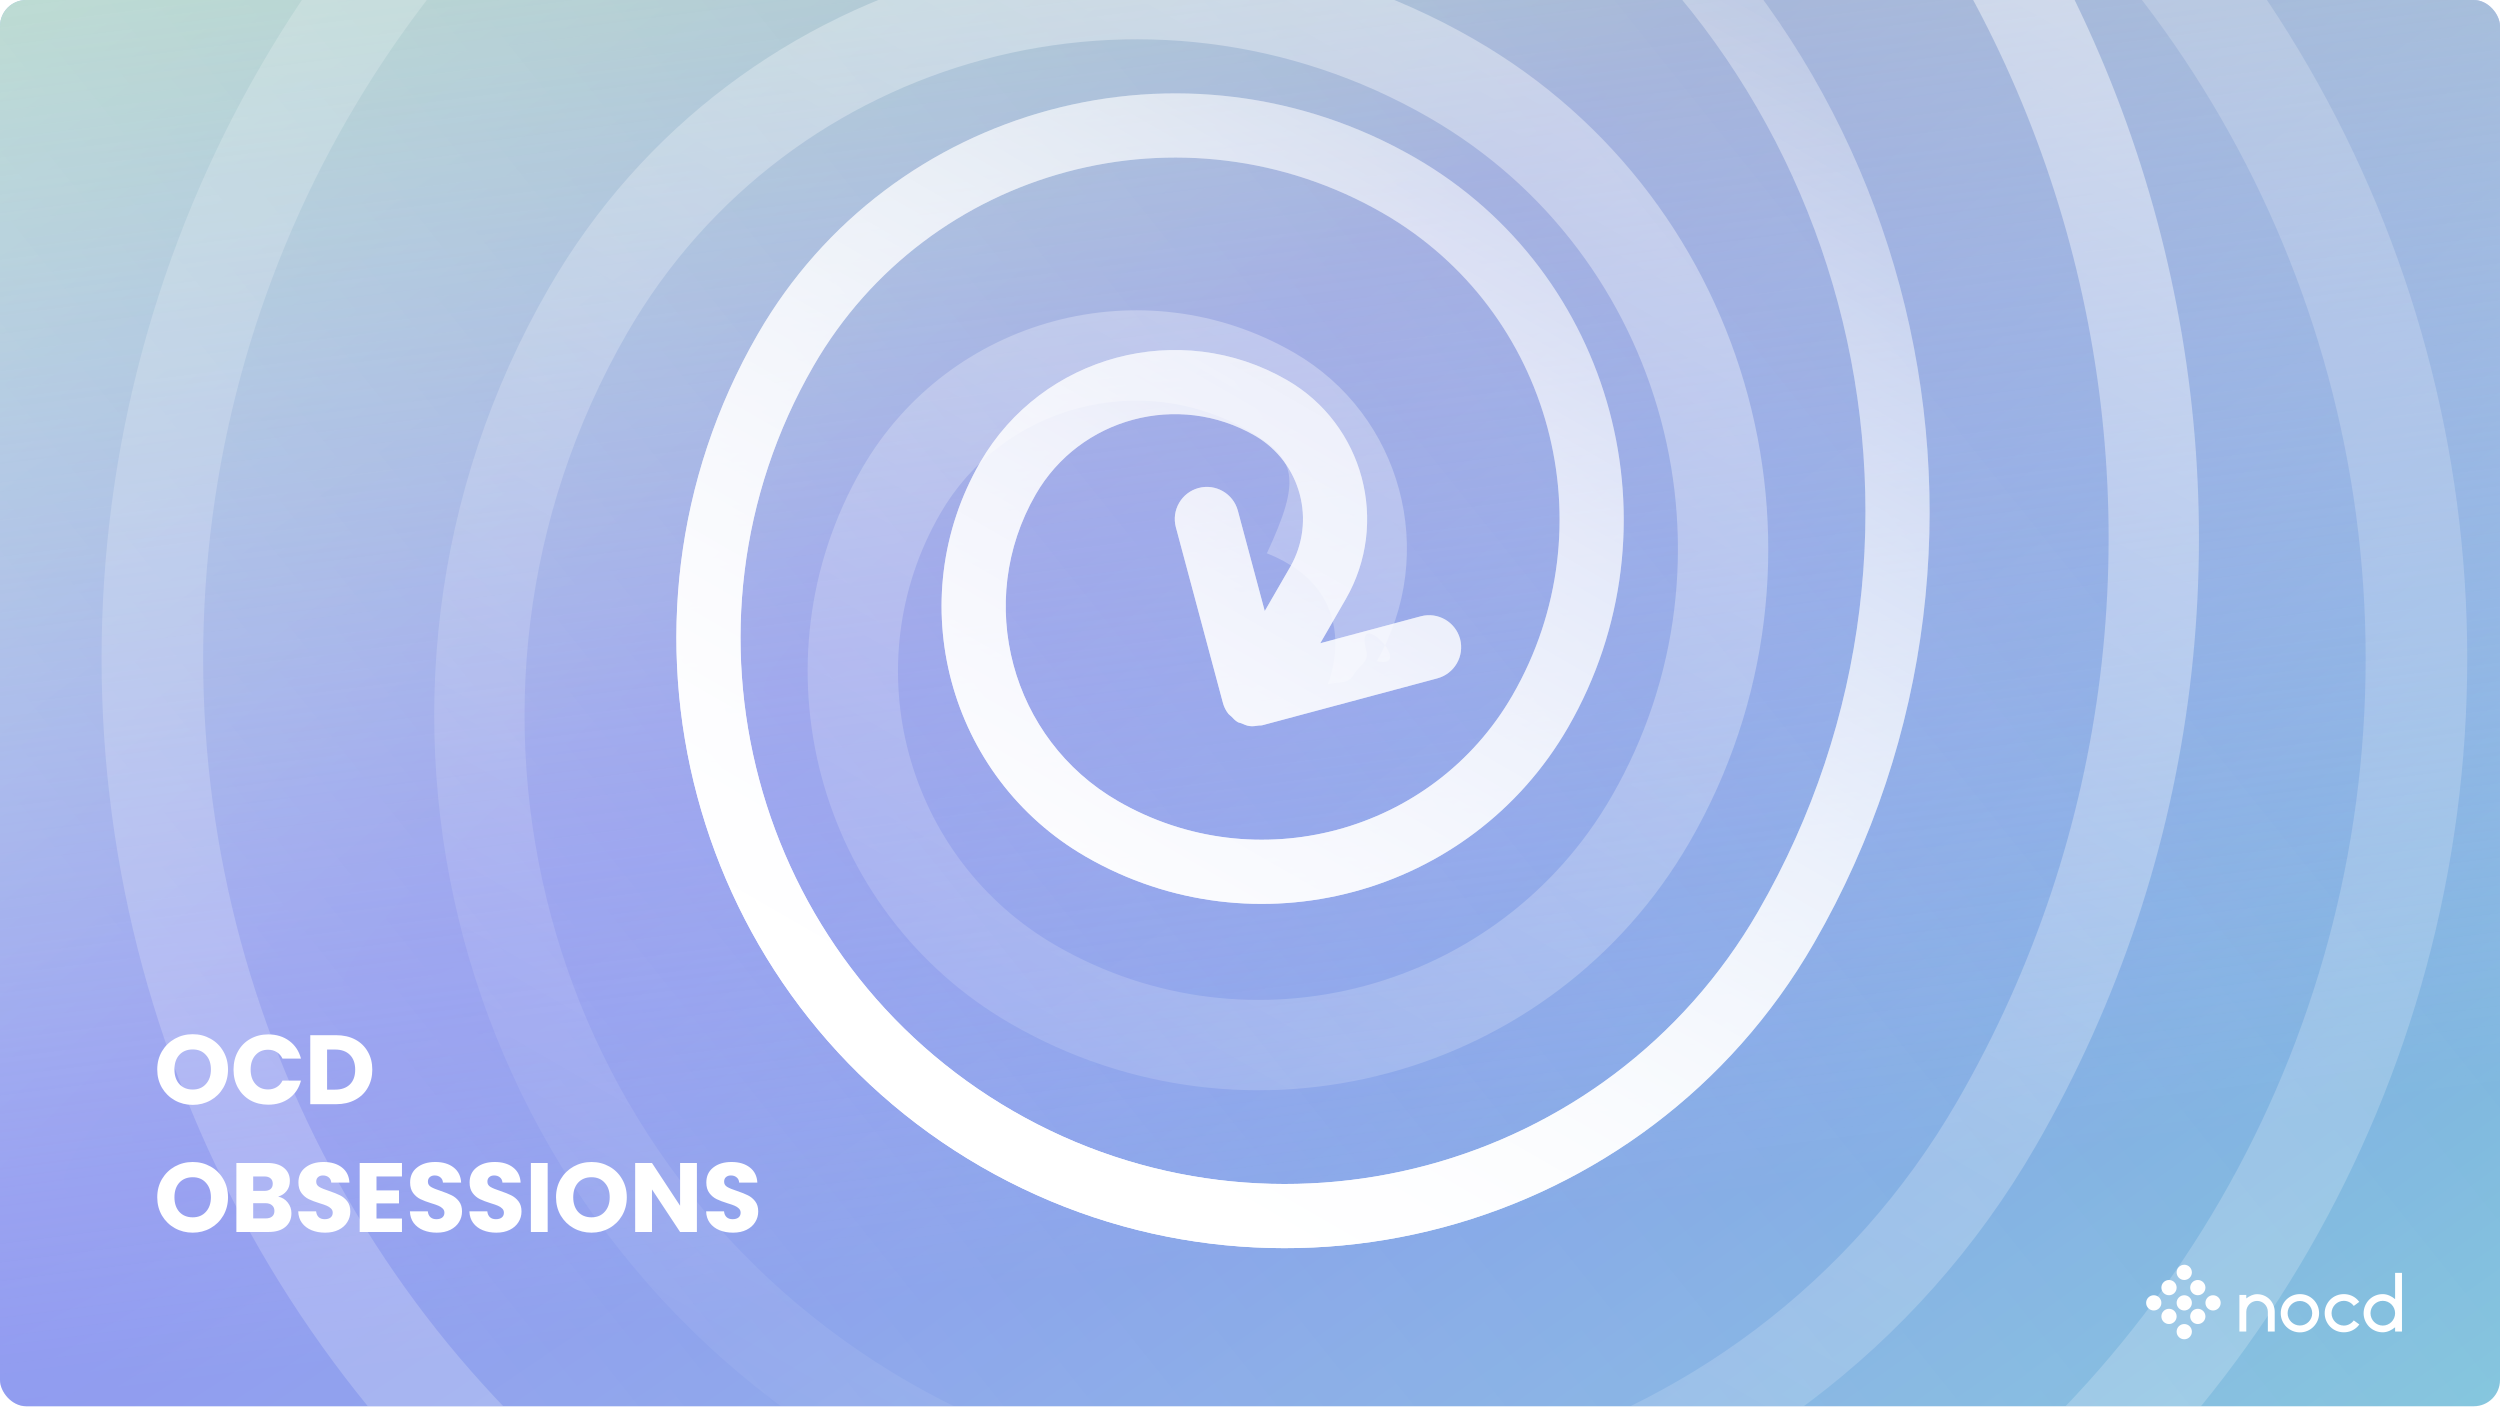 <?xml version="1.0" encoding="UTF-8"?> <svg xmlns="http://www.w3.org/2000/svg" width="763" height="430" viewBox="0 0 763 430" fill="none"><g clip-path="url(#clip0_100_353)"><rect width="763" height="429.188" rx="8" fill="white"></rect><rect width="763" height="429.188" rx="8" fill="url(#paint0_radial_100_353)"></rect><rect width="763" height="429.188" rx="8" fill="url(#paint1_linear_100_353)"></rect><rect width="763" height="429.188" rx="8" fill="url(#paint2_linear_100_353)" fill-opacity="0.2"></rect><circle cx="661.98" cy="392.98" r="2.327" fill="white"></circle><ellipse cx="670.77" cy="392.98" rx="2.327" ry="2.327" fill="white"></ellipse><circle cx="666.634" cy="388.327" r="2.327" fill="white"></circle><circle cx="666.634" cy="397.634" r="2.327" fill="white"></circle><ellipse cx="675.423" cy="397.634" rx="2.327" ry="2.327" fill="white"></ellipse><ellipse cx="666.634" cy="406.423" rx="2.327" ry="2.327" fill="white"></ellipse><circle cx="657.327" cy="397.634" r="2.327" fill="white"></circle><circle cx="670.77" cy="401.77" r="2.327" fill="white"></circle><ellipse cx="661.98" cy="401.77" rx="2.327" ry="2.327" fill="white"></ellipse><path d="M692.685 396.547C691.66 395.523 690.295 394.986 688.856 394.986C687.661 394.986 686.515 395.547 685.563 396.279V395.206H683.466V406.375H685.563V400.376C685.563 398.547 687.051 397.035 688.856 397.035C690.685 397.035 692.148 398.547 692.148 400.376V406.375H694.245V400.376C694.245 398.912 693.684 397.571 692.685 396.547Z" fill="white"></path><path d="M706.055 396.644C704.958 395.547 703.495 394.962 701.934 394.962C700.373 394.962 698.91 395.547 697.788 396.644C696.691 397.766 696.081 399.229 696.081 400.79C696.081 402.351 696.691 403.814 697.788 404.936C698.91 406.033 700.373 406.643 701.934 406.643C703.495 406.643 704.958 406.033 706.055 404.936C707.177 403.814 707.787 402.351 707.787 400.79C707.787 399.229 707.177 397.766 706.055 396.644ZM701.934 404.546C699.861 404.546 698.178 402.863 698.178 400.79C698.178 398.717 699.861 397.059 701.934 397.059C704.007 397.059 705.689 398.717 705.689 400.79C705.689 402.863 704.007 404.546 701.934 404.546Z" fill="white"></path><path d="M718.369 402.985C717.686 403.936 716.588 404.57 715.345 404.57C713.272 404.57 711.589 402.863 711.589 400.79C711.589 398.717 713.272 397.01 715.345 397.01C716.588 397.01 717.686 397.644 718.369 398.571L720.051 397.327C719.881 397.083 719.686 396.864 719.466 396.644C718.369 395.547 716.906 394.962 715.345 394.962C713.784 394.962 712.296 395.547 711.199 396.644C710.101 397.766 709.492 399.229 709.492 400.79C709.492 402.351 710.101 403.814 711.199 404.936C712.296 406.033 713.784 406.619 715.345 406.619C716.906 406.619 718.369 406.033 719.466 404.936C719.686 404.716 719.881 404.473 720.076 404.229L718.369 402.985Z" fill="white"></path><path d="M730.985 396.498C729.936 395.62 728.619 394.962 727.229 394.962C725.668 394.962 724.205 395.547 723.083 396.644C721.986 397.766 721.376 399.229 721.376 400.79C721.376 402.351 721.986 403.814 723.083 404.936C724.205 406.033 725.668 406.619 727.229 406.619C728.619 406.619 729.936 405.96 730.985 405.082V406.375H733.082V388.475H730.985V396.498ZM727.229 404.57C725.156 404.57 723.474 402.863 723.474 400.79C723.474 398.717 725.156 397.01 727.229 397.01C729.302 397.01 730.985 398.717 730.985 400.79C730.985 402.863 729.302 404.57 727.229 404.57Z" fill="white"></path><g opacity="0.5" clip-path="url(#clip1_100_353)" filter="url(#filter0_f_100_353)"><path d="M167.567 87.793C224.594 -10.981 351.314 -44.935 450.087 12.092C535.678 61.508 565.111 171.352 515.695 256.943C473.876 329.375 380.922 354.262 308.513 312.457C249.263 278.249 228.884 202.195 263.092 142.945C289.703 96.853 348.844 81.007 394.935 107.618C427.867 126.631 439.168 168.883 420.169 201.791C432.366 204.572 413.137 184.066 417.005 198.504C417.969 202.182 414.841 202.948 413.077 206.003C411.312 209.059 408.849 207.869 405.22 208.86C405.22 208.86 417.227 181.013 386.649 168.862C397.305 146.064 395.689 139.894 381.149 131.499C348.217 112.485 305.974 123.825 286.975 156.732C260.364 202.823 276.211 261.964 322.302 288.575C381.552 322.783 457.607 302.404 491.815 243.155C533.634 170.722 508.709 77.778 436.301 35.973C350.709 -13.443 240.865 15.989 191.449 101.58C126.825 213.513 165.312 357.146 277.244 421.771C389.176 486.395 532.81 447.908 597.434 335.976C692.475 171.361 635.88 -39.852 471.265 -134.892C464.674 -138.698 462.413 -147.135 466.219 -153.727C470.024 -160.318 478.462 -162.579 485.053 -158.773C662.827 -56.136 723.953 171.99 621.316 349.764C549.094 474.855 388.547 517.873 263.456 445.652C138.365 373.431 95.345 212.884 167.567 87.793Z" fill="url(#paint3_linear_100_353)"></path><circle opacity="0.4" cx="392" cy="201" r="345.5" stroke="white" stroke-width="31"></circle></g><g clip-path="url(#clip2_100_353)"><path d="M231.316 101.914C271.814 31.769 361.806 7.656 431.951 48.154C492.734 83.248 513.636 161.255 478.543 222.038C448.845 273.477 382.832 291.15 331.41 261.462C289.334 237.169 274.861 183.158 299.154 141.081C318.052 108.349 360.052 97.095 392.784 115.993C416.171 129.496 424.197 159.502 410.704 182.871L402.94 196.32L433.625 188.098C438.841 186.7 444.218 189.804 445.616 195.021C446.3 197.633 445.877 200.284 444.624 202.455C443.371 204.625 441.286 206.317 438.709 207.021L385.206 221.357C384.859 221.45 384.494 221.375 384.149 221.425C383.227 221.571 382.324 221.728 381.385 221.592C380.48 221.476 379.677 221.104 378.848 220.739C378.478 220.594 378.102 220.58 377.746 220.374C376.948 219.914 376.384 219.249 375.771 218.623C375.515 218.362 375.166 218.184 374.929 217.888C374.081 216.81 373.496 215.591 373.172 214.273L358.879 160.931C357.481 155.715 360.586 150.338 365.802 148.94C371.019 147.542 376.396 150.647 377.793 155.863L386.001 186.493L393.745 173.079C401.843 159.053 397.02 141.05 382.993 132.952C359.606 119.45 329.608 127.503 316.115 150.872C297.217 183.605 308.471 225.604 341.203 244.502C383.28 268.795 437.291 254.323 461.584 212.246C491.282 160.807 473.582 94.802 422.16 65.114C361.377 30.02 283.37 50.922 248.276 111.706C202.383 191.196 229.714 293.198 309.204 339.092C388.694 384.986 490.697 357.654 536.591 278.164C604.085 161.261 563.894 11.266 446.991 -56.228C442.31 -58.93 440.704 -64.922 443.407 -69.603C446.109 -74.284 452.101 -75.89 456.782 -73.187C583.03 -0.298 626.44 161.708 553.55 287.956C502.262 376.79 388.247 407.34 299.413 356.052C210.578 304.763 180.028 190.749 231.317 101.914L231.316 101.914Z" fill="url(#paint4_linear_100_353)"></path></g><g clip-path="url(#clip3_100_353)" filter="url(#filter1_f_100_353)"><path d="M231.316 101.914C271.814 31.769 361.806 7.656 431.951 48.154C492.734 83.248 513.636 161.255 478.543 222.038C448.845 273.477 382.832 291.15 331.41 261.462C289.334 237.169 274.861 183.158 299.154 141.081C318.052 108.349 360.052 97.095 392.784 115.993C416.171 129.496 424.197 159.502 410.704 182.871L402.94 196.32L433.625 188.098C438.841 186.7 444.218 189.804 445.616 195.021C446.3 197.633 445.877 200.284 444.624 202.455C443.371 204.625 441.286 206.317 438.709 207.021L385.206 221.357C384.859 221.45 384.494 221.375 384.149 221.425C383.227 221.571 382.324 221.728 381.385 221.592C380.48 221.476 379.677 221.104 378.848 220.739C378.478 220.594 378.102 220.58 377.746 220.374C376.948 219.914 376.384 219.249 375.771 218.623C375.515 218.362 375.166 218.184 374.929 217.888C374.081 216.81 373.496 215.591 373.172 214.273L358.879 160.931C357.481 155.715 360.586 150.338 365.802 148.94C371.019 147.542 376.396 150.647 377.793 155.863L386.001 186.493L393.745 173.079C401.843 159.053 397.02 141.05 382.993 132.952C359.606 119.45 329.608 127.503 316.115 150.872C297.217 183.605 308.471 225.604 341.203 244.502C383.28 268.795 437.291 254.323 461.584 212.246C491.282 160.807 473.582 94.802 422.16 65.114C361.377 30.02 283.37 50.922 248.276 111.706C202.383 191.196 229.714 293.198 309.204 339.092C388.694 384.986 490.697 357.654 536.591 278.164C604.085 161.261 563.894 11.266 446.991 -56.228C442.31 -58.93 440.704 -64.922 443.407 -69.603C446.109 -74.284 452.101 -75.89 456.782 -73.187C583.03 -0.298 626.44 161.708 553.55 287.956C502.262 376.79 388.247 407.34 299.413 356.052C210.578 304.763 180.028 190.749 231.317 101.914L231.316 101.914Z" fill="url(#paint5_linear_100_353)"></path></g><path d="M58.82 337.21C56.84 337.21 55.02 336.75 53.36 335.83C51.72 334.91 50.41 333.63 49.43 331.99C48.47 330.33 47.99 328.47 47.99 326.41C47.99 324.35 48.47 322.5 49.43 320.86C50.41 319.22 51.72 317.94 53.36 317.02C55.02 316.1 56.84 315.64 58.82 315.64C60.8 315.64 62.61 316.1 64.25 317.02C65.91 317.94 67.21 319.22 68.15 320.86C69.11 322.5 69.59 324.35 69.59 326.41C69.59 328.47 69.11 330.33 68.15 331.99C67.19 333.63 65.89 334.91 64.25 335.83C62.61 336.75 60.8 337.21 58.82 337.21ZM58.82 332.53C60.5 332.53 61.84 331.97 62.84 330.85C63.86 329.73 64.37 328.25 64.37 326.41C64.37 324.55 63.86 323.07 62.84 321.97C61.84 320.85 60.5 320.29 58.82 320.29C57.12 320.29 55.76 320.84 54.74 321.94C53.74 323.04 53.24 324.53 53.24 326.41C53.24 328.27 53.74 329.76 54.74 330.88C55.76 331.98 57.12 332.53 58.82 332.53ZM71.274 326.44C71.274 324.36 71.724 322.51 72.624 320.89C73.524 319.25 74.774 317.98 76.374 317.08C77.994 316.16 79.824 315.7 81.864 315.7C84.364 315.7 86.504 316.36 88.284 317.68C90.064 319 91.254 320.8 91.854 323.08L86.214 323.08C85.794 322.2 85.194 321.53 84.414 321.07C83.654 320.61 82.784 320.38 81.804 320.38C80.224 320.38 78.944 320.93 77.964 322.03C76.984 323.13 76.494 324.6 76.494 326.44C76.494 328.28 76.984 329.75 77.964 330.85C78.944 331.95 80.224 332.5 81.804 332.5C82.784 332.5 83.654 332.27 84.414 331.81C85.194 331.35 85.794 330.68 86.214 329.8L91.854 329.8C91.254 332.08 90.064 333.88 88.284 335.2C86.504 336.5 84.364 337.15 81.864 337.15C79.824 337.15 77.994 336.7 76.374 335.8C74.774 334.88 73.524 333.61 72.624 331.99C71.724 330.37 71.274 328.52 71.274 326.44ZM102.586 315.94C104.806 315.94 106.746 316.38 108.406 317.26C110.066 318.14 111.346 319.38 112.246 320.98C113.166 322.56 113.626 324.39 113.626 326.47C113.626 328.53 113.166 330.36 112.246 331.96C111.346 333.56 110.056 334.8 108.376 335.68C106.716 336.56 104.786 337 102.586 337L94.695 337L94.695 315.94L102.586 315.94ZM102.256 332.56C104.196 332.56 105.706 332.03 106.786 330.97C107.866 329.91 108.406 328.41 108.406 326.47C108.406 324.53 107.866 323.02 106.786 321.94C105.706 320.86 104.196 320.32 102.256 320.32L99.826 320.32L99.826 332.56L102.256 332.56ZM58.82 376.21C56.84 376.21 55.02 375.75 53.36 374.83C51.72 373.91 50.41 372.63 49.43 370.99C48.47 369.33 47.99 367.47 47.99 365.41C47.99 363.35 48.47 361.5 49.43 359.86C50.41 358.22 51.72 356.94 53.36 356.02C55.02 355.1 56.84 354.64 58.82 354.64C60.8 354.64 62.61 355.1 64.25 356.02C65.91 356.94 67.21 358.22 68.15 359.86C69.11 361.5 69.59 363.35 69.59 365.41C69.59 367.47 69.11 369.33 68.15 370.99C67.19 372.63 65.89 373.91 64.25 374.83C62.61 375.75 60.8 376.21 58.82 376.21ZM58.82 371.53C60.5 371.53 61.84 370.97 62.84 369.85C63.86 368.73 64.37 367.25 64.37 365.41C64.37 363.55 63.86 362.07 62.84 360.97C61.84 359.85 60.5 359.29 58.82 359.29C57.12 359.29 55.76 359.84 54.74 360.94C53.74 362.04 53.24 363.53 53.24 365.41C53.24 367.27 53.74 368.76 54.74 369.88C55.76 370.98 57.12 371.53 58.82 371.53ZM84.894 365.2C86.114 365.46 87.094 366.07 87.834 367.03C88.574 367.97 88.944 369.05 88.944 370.27C88.944 372.03 88.324 373.43 87.084 374.47C85.864 375.49 84.154 376 81.954 376L72.144 376L72.144 354.94L81.624 354.94C83.764 354.94 85.434 355.43 86.634 356.41C87.854 357.39 88.464 358.72 88.464 360.4C88.464 361.64 88.134 362.67 87.474 363.49C86.834 364.31 85.974 364.88 84.894 365.2ZM77.274 363.46L80.634 363.46C81.474 363.46 82.114 363.28 82.554 362.92C83.014 362.54 83.244 361.99 83.244 361.27C83.244 360.55 83.014 360 82.554 359.62C82.114 359.24 81.474 359.05 80.634 359.05L77.274 359.05L77.274 363.46ZM81.054 371.86C81.914 371.86 82.574 371.67 83.034 371.29C83.514 370.89 83.754 370.32 83.754 369.58C83.754 368.84 83.504 368.26 83.004 367.84C82.524 367.42 81.854 367.21 80.994 367.21L77.274 367.21L77.274 371.86L81.054 371.86ZM99.239 376.21C97.699 376.21 96.319 375.96 95.099 375.46C93.879 374.96 92.899 374.22 92.159 373.24C91.439 372.26 91.059 371.08 91.019 369.7L96.479 369.7C96.559 370.48 96.829 371.08 97.289 371.5C97.749 371.9 98.349 372.1 99.089 372.1C99.849 372.1 100.449 371.93 100.889 371.59C101.329 371.23 101.549 370.74 101.549 370.12C101.549 369.6 101.369 369.17 101.009 368.83C100.669 368.49 100.239 368.21 99.719 367.99C99.219 367.77 98.499 367.52 97.559 367.24C96.199 366.82 95.089 366.4 94.229 365.98C93.369 365.56 92.629 364.94 92.009 364.12C91.389 363.3 91.079 362.23 91.079 360.91C91.079 358.95 91.789 357.42 93.209 356.32C94.629 355.2 96.479 354.64 98.759 354.64C101.079 354.64 102.949 355.2 104.369 356.32C105.789 357.42 106.549 358.96 106.649 360.94L101.099 360.94C101.059 360.26 100.809 359.73 100.349 359.35C99.889 358.95 99.299 358.75 98.579 358.75C97.959 358.75 97.459 358.92 97.079 359.26C96.699 359.58 96.509 360.05 96.509 360.67C96.509 361.35 96.829 361.88 97.469 362.26C98.109 362.64 99.109 363.05 100.469 363.49C101.829 363.95 102.929 364.39 103.769 364.81C104.629 365.23 105.369 365.84 105.989 366.64C106.609 367.44 106.919 368.47 106.919 369.73C106.919 370.93 106.609 372.02 105.989 373C105.389 373.98 104.509 374.76 103.349 375.34C102.189 375.92 100.819 376.21 99.239 376.21ZM114.906 359.05L114.906 363.31L121.776 363.31L121.776 367.27L114.906 367.27L114.906 371.89L122.676 371.89L122.676 376L109.776 376L109.776 354.94L122.676 354.94L122.676 359.05L114.906 359.05ZM133.327 376.21C131.787 376.21 130.407 375.96 129.187 375.46C127.967 374.96 126.987 374.22 126.247 373.24C125.527 372.26 125.147 371.08 125.107 369.7L130.567 369.7C130.647 370.48 130.917 371.08 131.377 371.5C131.837 371.9 132.437 372.1 133.177 372.1C133.937 372.1 134.537 371.93 134.977 371.59C135.417 371.23 135.637 370.74 135.637 370.12C135.637 369.6 135.457 369.17 135.097 368.83C134.757 368.49 134.327 368.21 133.807 367.99C133.307 367.77 132.587 367.52 131.647 367.24C130.287 366.82 129.177 366.4 128.317 365.98C127.457 365.56 126.717 364.94 126.097 364.12C125.477 363.3 125.167 362.23 125.167 360.91C125.167 358.95 125.877 357.42 127.297 356.32C128.717 355.2 130.567 354.64 132.847 354.64C135.167 354.64 137.037 355.2 138.457 356.32C139.877 357.42 140.637 358.96 140.737 360.94L135.187 360.94C135.147 360.26 134.897 359.73 134.437 359.35C133.977 358.95 133.387 358.75 132.667 358.75C132.047 358.75 131.547 358.92 131.167 359.26C130.787 359.58 130.597 360.05 130.597 360.67C130.597 361.35 130.917 361.88 131.557 362.26C132.197 362.64 133.197 363.05 134.557 363.49C135.917 363.95 137.017 364.39 137.857 364.81C138.717 365.23 139.457 365.84 140.077 366.64C140.697 367.44 141.007 368.47 141.007 369.73C141.007 370.93 140.697 372.02 140.077 373C139.477 373.98 138.597 374.76 137.437 375.34C136.277 375.92 134.907 376.21 133.327 376.21ZM151.484 376.21C149.944 376.21 148.564 375.96 147.344 375.46C146.124 374.96 145.144 374.22 144.404 373.24C143.684 372.26 143.304 371.08 143.264 369.7L148.724 369.7C148.804 370.48 149.074 371.08 149.534 371.5C149.994 371.9 150.594 372.1 151.334 372.1C152.094 372.1 152.694 371.93 153.134 371.59C153.574 371.23 153.794 370.74 153.794 370.12C153.794 369.6 153.614 369.17 153.254 368.83C152.914 368.49 152.484 368.21 151.964 367.99C151.464 367.77 150.744 367.52 149.804 367.24C148.444 366.82 147.334 366.4 146.474 365.98C145.614 365.56 144.874 364.94 144.254 364.12C143.634 363.3 143.324 362.23 143.324 360.91C143.324 358.95 144.034 357.42 145.454 356.32C146.874 355.2 148.724 354.64 151.004 354.64C153.324 354.64 155.194 355.2 156.614 356.32C158.034 357.42 158.794 358.96 158.894 360.94L153.344 360.94C153.304 360.26 153.054 359.73 152.594 359.35C152.134 358.95 151.544 358.75 150.824 358.75C150.204 358.75 149.704 358.92 149.324 359.26C148.944 359.58 148.754 360.05 148.754 360.67C148.754 361.35 149.074 361.88 149.714 362.26C150.354 362.64 151.354 363.05 152.714 363.49C154.074 363.95 155.174 364.39 156.014 364.81C156.874 365.23 157.614 365.84 158.234 366.64C158.854 367.44 159.164 368.47 159.164 369.73C159.164 370.93 158.854 372.02 158.234 373C157.634 373.98 156.754 374.76 155.594 375.34C154.434 375.92 153.064 376.21 151.484 376.21ZM167.151 354.94L167.151 376L162.021 376L162.021 354.94L167.151 354.94ZM180.529 376.21C178.549 376.21 176.729 375.75 175.069 374.83C173.429 373.91 172.119 372.63 171.139 370.99C170.179 369.33 169.699 367.47 169.699 365.41C169.699 363.35 170.179 361.5 171.139 359.86C172.119 358.22 173.429 356.94 175.069 356.02C176.729 355.1 178.549 354.64 180.529 354.64C182.509 354.64 184.319 355.1 185.959 356.02C187.619 356.94 188.919 358.22 189.859 359.86C190.819 361.5 191.299 363.35 191.299 365.41C191.299 367.47 190.819 369.33 189.859 370.99C188.899 372.63 187.599 373.91 185.959 374.83C184.319 375.75 182.509 376.21 180.529 376.21ZM180.529 371.53C182.209 371.53 183.549 370.97 184.549 369.85C185.569 368.73 186.079 367.25 186.079 365.41C186.079 363.55 185.569 362.07 184.549 360.97C183.549 359.85 182.209 359.29 180.529 359.29C178.829 359.29 177.469 359.84 176.449 360.94C175.449 362.04 174.949 363.53 174.949 365.41C174.949 367.27 175.449 368.76 176.449 369.88C177.469 370.98 178.829 371.53 180.529 371.53ZM212.693 376L207.563 376L198.983 363.01L198.983 376L193.853 376L193.853 354.94L198.983 354.94L207.563 367.99L207.563 354.94L212.693 354.94L212.693 376ZM223.731 376.21C222.191 376.21 220.811 375.96 219.591 375.46C218.371 374.96 217.391 374.22 216.651 373.24C215.931 372.26 215.551 371.08 215.511 369.7L220.971 369.7C221.051 370.48 221.321 371.08 221.781 371.5C222.241 371.9 222.841 372.1 223.581 372.1C224.341 372.1 224.941 371.93 225.381 371.59C225.821 371.23 226.041 370.74 226.041 370.12C226.041 369.6 225.861 369.17 225.501 368.83C225.161 368.49 224.731 368.21 224.211 367.99C223.711 367.77 222.991 367.52 222.051 367.24C220.691 366.82 219.581 366.4 218.721 365.98C217.861 365.56 217.121 364.94 216.501 364.12C215.881 363.3 215.571 362.23 215.571 360.91C215.571 358.95 216.281 357.42 217.701 356.32C219.121 355.2 220.971 354.64 223.251 354.64C225.571 354.64 227.441 355.2 228.861 356.32C230.281 357.42 231.041 358.96 231.141 360.94L225.591 360.94C225.551 360.26 225.301 359.73 224.841 359.35C224.381 358.95 223.791 358.75 223.071 358.75C222.451 358.75 221.951 358.92 221.571 359.26C221.191 359.58 221.001 360.05 221.001 360.67C221.001 361.35 221.321 361.88 221.961 362.26C222.601 362.64 223.601 363.05 224.961 363.49C226.321 363.95 227.421 364.39 228.261 364.81C229.121 365.23 229.861 365.84 230.481 366.64C231.101 367.44 231.411 368.47 231.411 369.73C231.411 370.93 231.101 372.02 230.481 373C229.881 373.98 229.001 374.76 227.841 375.34C226.681 375.92 225.311 376.21 223.731 376.21Z" fill="white"></path></g><defs><filter id="filter0_f_100_353" x="-287.879" y="-538.878" width="1399.79" height="1399.79" filterUnits="userSpaceOnUse" color-interpolation-filters="sRGB"><feFlood flood-opacity="0" result="BackgroundImageFix"></feFlood><feBlend mode="normal" in="SourceGraphic" in2="BackgroundImageFix" result="shape"></feBlend><feGaussianBlur stdDeviation="33.515" result="effect1_foregroundBlur_100_353"></feGaussianBlur></filter><filter id="filter1_f_100_353" x="57" y="-194" width="710.032" height="710.032" filterUnits="userSpaceOnUse" color-interpolation-filters="sRGB"><feFlood flood-opacity="0" result="BackgroundImageFix"></feFlood><feBlend mode="normal" in="SourceGraphic" in2="BackgroundImageFix" result="shape"></feBlend><feGaussianBlur stdDeviation="17" result="effect1_foregroundBlur_100_353"></feGaussianBlur></filter><radialGradient id="paint0_radial_100_353" cx="0" cy="0" r="1" gradientUnits="userSpaceOnUse" gradientTransform="translate(479.499 37.5) rotate(54.704) scale(578.918 7600.5)"><stop stop-color="#7279EE"></stop><stop offset="1" stop-color="#86D4D9"></stop></radialGradient><linearGradient id="paint1_linear_100_353" x1="290.5" y1="-328" x2="382" y2="383" gradientUnits="userSpaceOnUse"><stop stop-color="#BAEB8F"></stop><stop offset="1" stop-color="white" stop-opacity="0"></stop></linearGradient><linearGradient id="paint2_linear_100_353" x1="579.5" y1="82.5" x2="146" y2="429" gradientUnits="userSpaceOnUse"><stop stop-color="white" stop-opacity="0"></stop><stop offset="1" stop-color="white"></stop></linearGradient><linearGradient id="paint3_linear_100_353" x1="580.579" y1="-103.622" x2="263.456" y2="445.652" gradientUnits="userSpaceOnUse"><stop stop-color="white"></stop><stop offset="1" stop-color="white" stop-opacity="0.1"></stop></linearGradient><linearGradient id="paint4_linear_100_353" x1="524.621" y1="-34.021" x2="299.412" y2="356.052" gradientUnits="userSpaceOnUse"><stop stop-color="white" stop-opacity="0.1"></stop><stop offset="1" stop-color="white"></stop></linearGradient><linearGradient id="paint5_linear_100_353" x1="524.621" y1="-34.021" x2="299.412" y2="356.052" gradientUnits="userSpaceOnUse"><stop stop-color="white" stop-opacity="0.1"></stop><stop offset="1" stop-color="white"></stop></linearGradient><clipPath id="clip0_100_353"><rect width="763" height="429.188" rx="8" fill="white"></rect></clipPath><clipPath id="clip1_100_353"><rect width="926.579" height="926.579" fill="white" transform="matrix(-0.5 0.866 0.866 0.5 242.44 -471.849)"></rect></clipPath><clipPath id="clip2_100_353"><rect width="470" height="470" fill="white" transform="matrix(-0.5 0.866 0.866 0.5 326 -160)"></rect></clipPath><clipPath id="clip3_100_353"><rect width="470" height="470" fill="white" transform="matrix(-0.5 0.866 0.866 0.5 326 -160)"></rect></clipPath></defs></svg> 